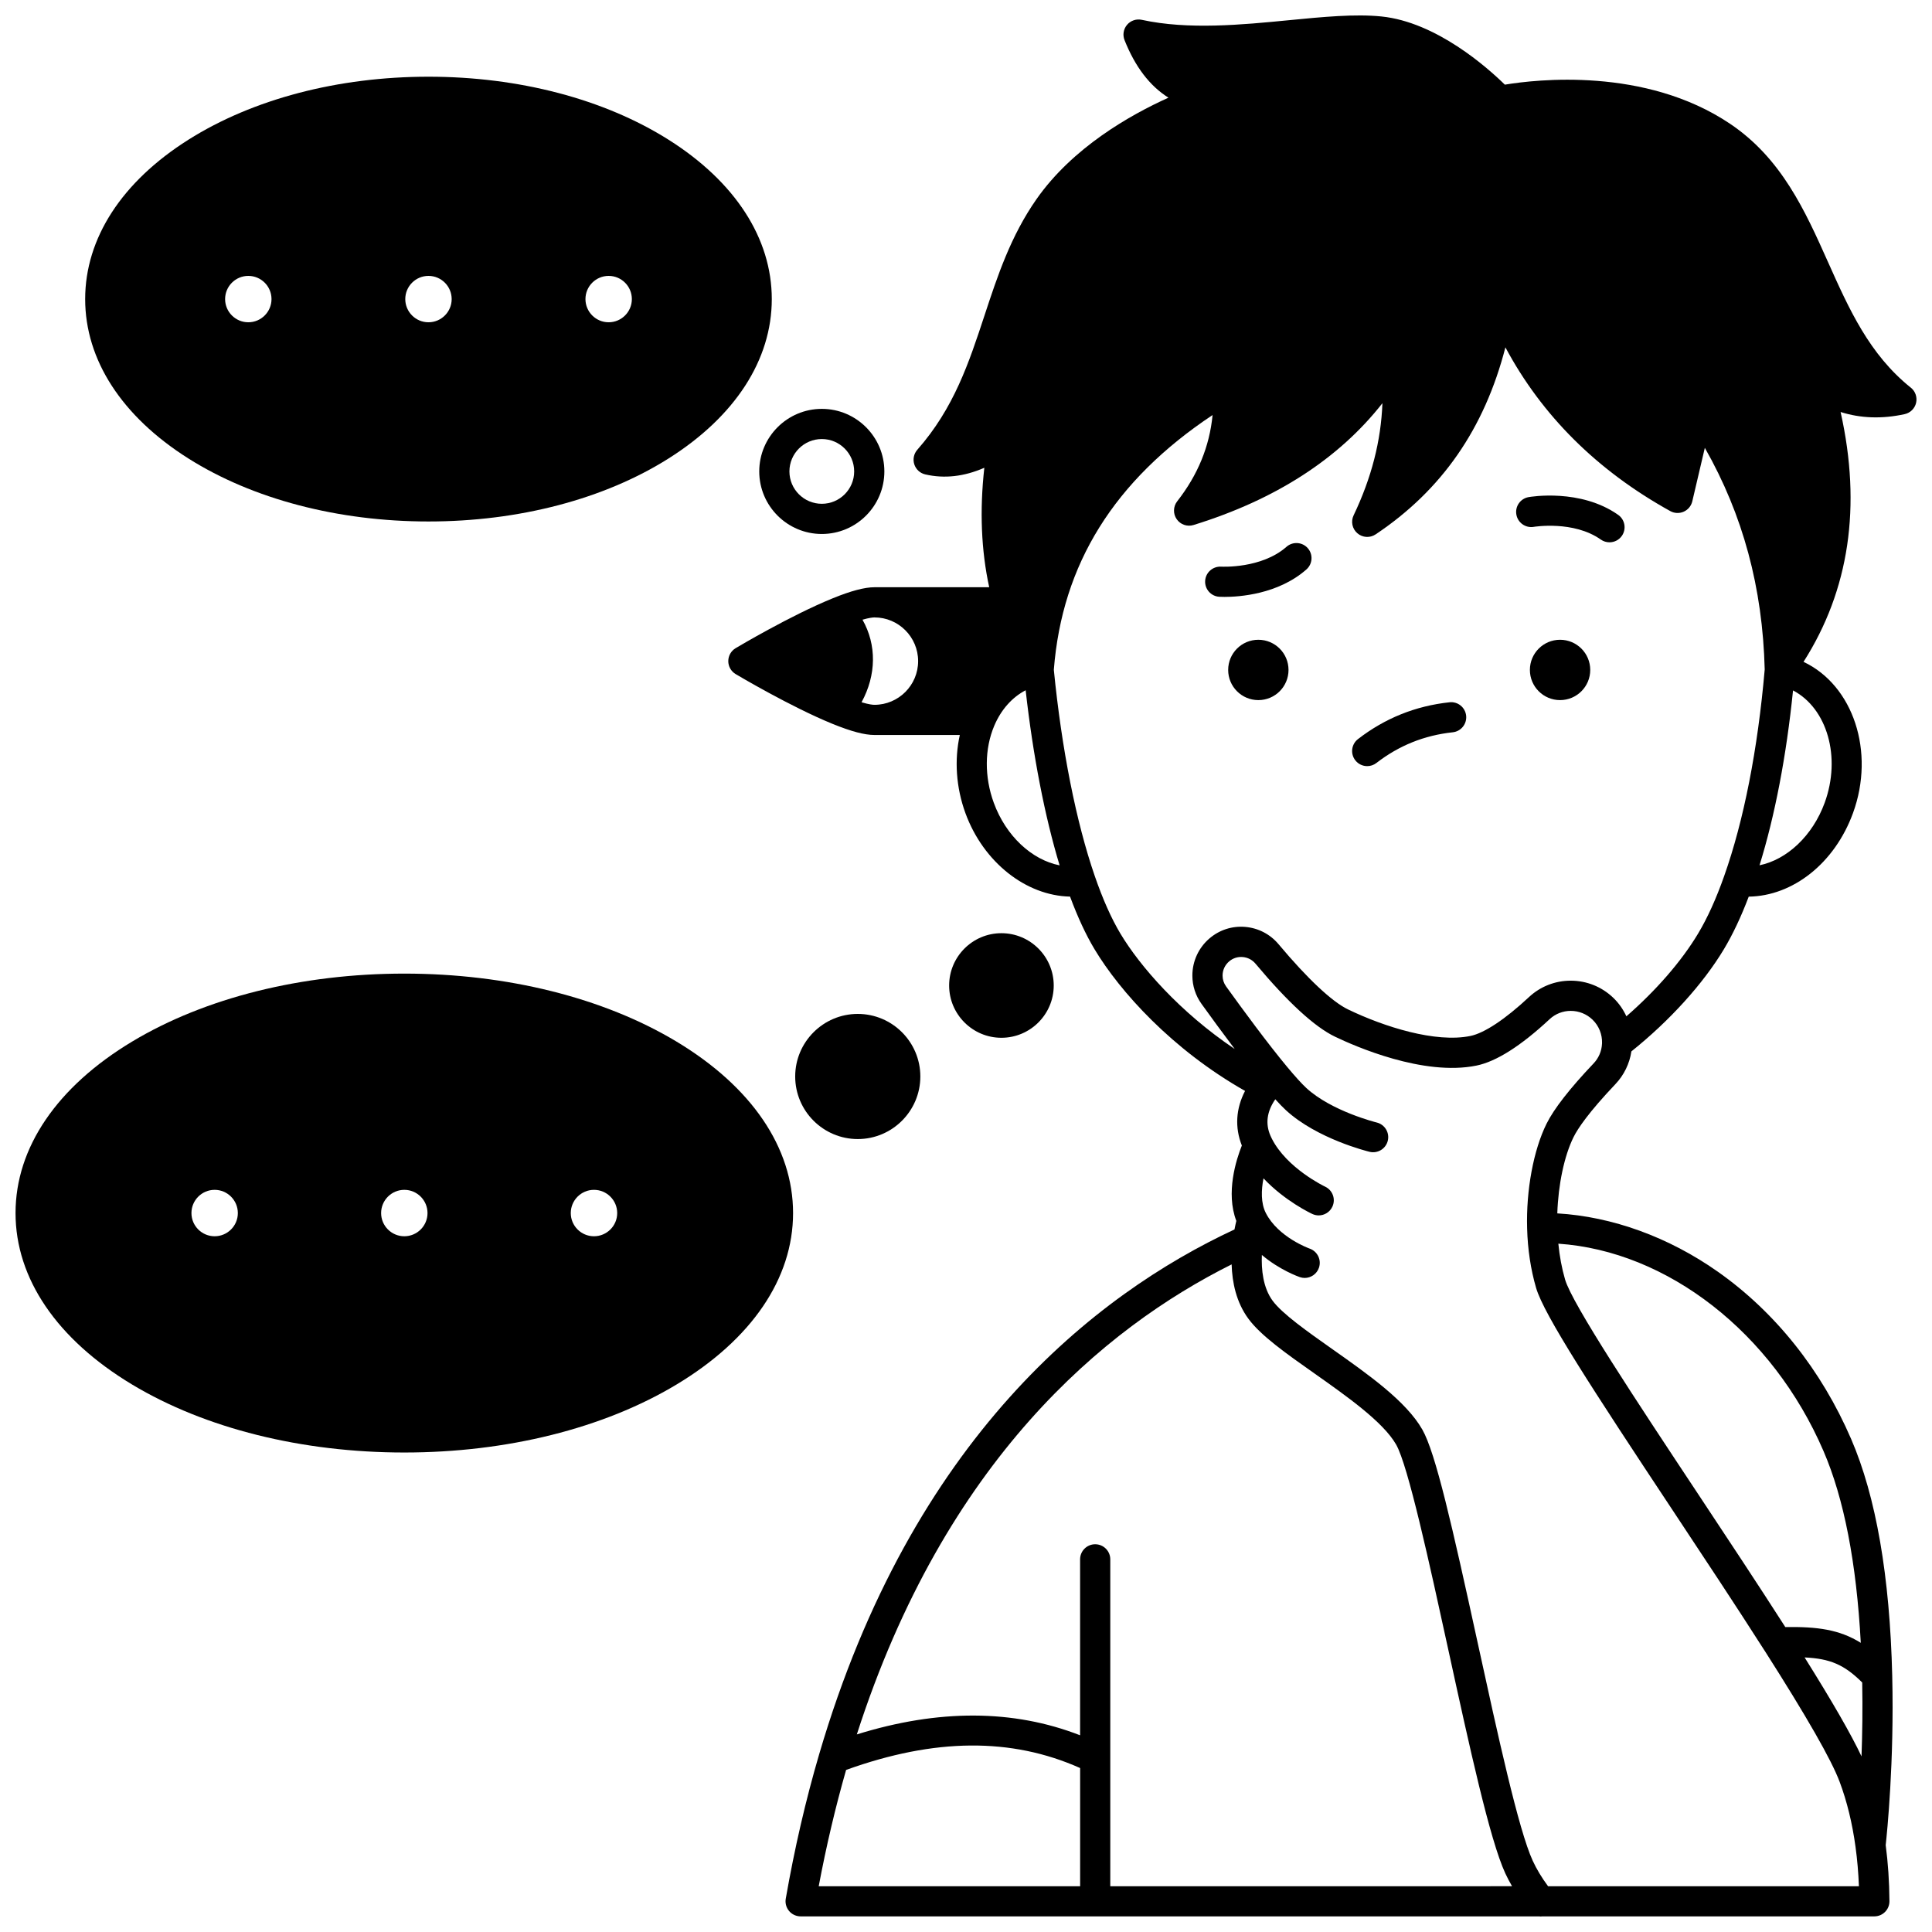 <?xml version="1.0" encoding="UTF-8"?>
<!-- Uploaded to: ICON Repo, www.svgrepo.com, Generator: ICON Repo Mixer Tools -->
<svg width="800px" height="800px" version="1.1" viewBox="144 144 512 512" xmlns="http://www.w3.org/2000/svg">
 <defs>
  <clipPath id="b">
   <path d="m337 148.09h314.9v503.81h-314.9z"/>
  </clipPath>
  <clipPath id="a">
   <path d="m148.09 402h206.91v127h-206.91z"/>
  </clipPath>
 </defs>
 <path d="m565.43 321.54c0 4.418-3.582 7.996-7.996 7.996-4.418 0-7.996-3.578-7.996-7.996 0-4.418 3.578-7.996 7.996-7.996 4.414 0 7.996 3.578 7.996 7.996"/>
 <path d="m485.47 321.54c0 4.418-3.578 7.996-7.996 7.996-4.414 0-7.996-3.578-7.996-7.996 0-4.418 3.582-7.996 7.996-7.996 4.418 0 7.996 3.578 7.996 7.996"/>
 <path d="m572.84 280.45c-9.969-7.035-23.191-4.809-23.75-4.707-2.172 0.383-3.617 2.449-3.238 4.621 0.375 2.172 2.445 3.629 4.617 3.258 0.105-0.02 10.547-1.727 17.762 3.367 0.699 0.492 1.504 0.73 2.301 0.73 1.254 0 2.492-0.59 3.269-1.691 1.273-1.809 0.844-4.305-0.961-5.578z"/>
 <path d="m484.93 288.91c-6.613 5.824-17.145 5.269-17.305 5.258-2.195-0.121-4.098 1.523-4.246 3.727-0.145 2.203 1.52 4.109 3.723 4.254 0.102 0.008 0.609 0.035 1.434 0.035 3.777 0 14.152-0.648 21.676-7.273 1.656-1.457 1.816-3.984 0.359-5.644-1.457-1.652-3.984-1.816-5.641-0.355z"/>
 <path d="m528.15 330.11c-4.492 0.477-8.809 1.543-12.832 3.164-4.019 1.613-7.871 3.832-11.441 6.594-1.746 1.352-2.066 3.859-0.719 5.609 0.789 1.02 1.969 1.555 3.164 1.555 0.855 0 1.715-0.273 2.441-0.836 2.988-2.312 6.195-4.16 9.535-5.5 3.34-1.348 6.938-2.231 10.691-2.633 2.195-0.234 3.785-2.203 3.555-4.398-0.23-2.195-2.203-3.793-4.394-3.555z"/>
 <g clip-path="url(#b)">
  <path d="m650.39 246.74c-11.008-8.828-16.332-20.734-21.969-33.34-6.031-13.484-12.266-27.426-25.973-36.621-22.504-15.105-51.453-11.707-59.648-10.344-4.531-4.445-18.113-16.578-32.699-18.07-7-0.715-15.484 0.109-24.473 0.984-12.512 1.219-26.691 2.598-39.047-0.094-1.445-0.312-2.945 0.195-3.902 1.324s-1.211 2.691-0.664 4.062c2.816 7.062 6.664 12.121 11.641 15.246-10.188 4.59-25.375 13.207-34.949 26.855-6.856 9.77-10.367 20.434-13.766 30.746-4.176 12.684-8.125 24.664-17.84 35.699-0.93 1.055-1.238 2.523-0.805 3.863 0.43 1.34 1.535 2.356 2.906 2.672 5.074 1.172 10.312 0.582 15.656-1.758-1.27 11.348-0.824 21.941 1.293 31.656l-30.418 0.004c-2.594 0-6.199 0.957-11.012 2.914-0.004 0.004-0.012 0.004-0.016 0.008-0.02 0.008-0.035 0.016-0.055 0.023-11.07 4.5-25.109 12.852-25.699 13.203-1.211 0.723-1.949 2.027-1.949 3.434 0 1.41 0.742 2.711 1.953 3.434 0.594 0.352 14.629 8.691 25.703 13.203 4.93 2 8.449 2.934 11.078 2.934h22.625c-1.477 6.637-0.992 13.918 1.484 20.703 4.773 13.062 16.09 21.898 27.73 22.129 2.019 5.438 4.195 10.121 6.488 13.945 6.727 11.215 20.578 26.602 39.891 37.551-2.434 4.68-2.75 9.676-0.852 14.473-1.484 3.707-4.32 12.52-1.461 19.973-0.148 0.609-0.32 1.363-0.488 2.269-36.973 17.227-85.469 55.289-110.05 139.02-3.566 12.137-6.551 25.035-8.867 38.332-0.379 2.176 1.078 4.246 3.25 4.625 0.23 0.039 0.461 0.062 0.691 0.062h0.012 195.68c0.145 0.016 0.285 0.039 0.43 0.039 0.137 0 0.27-0.027 0.406-0.039h88.016 0.027c2.207-0.016 3.984-1.816 3.973-4.023-0.035-5.191-0.375-10.184-0.992-14.859 0.355-3.238 2.277-22.023 1.73-44.863-0.633-26.391-4.297-47.504-10.883-62.75-7.887-18.277-20.094-33.609-35.305-44.328-13.074-9.215-28.043-14.625-42.57-15.477 0.246-7.613 1.844-15.25 4.309-20.219 1.105-2.231 3.926-6.477 11.09-14.031 2.285-2.406 3.746-5.438 4.238-8.68 10.121-8.098 19-17.891 24.512-27.074 2.352-3.918 4.559-8.602 6.582-13.934 11.715-0.168 22.777-8.859 27.629-22.145 5.934-16.25 0.055-33.867-13.109-40.078 12.125-19.02 15.422-41.234 9.824-66.211 5.312 1.684 10.992 1.875 16.969 0.57 1.504-0.328 2.688-1.492 3.039-2.992 0.348-1.5-0.191-3.066-1.395-4.031zm-278.07 83.367c3.945-7.242 4.027-15.207 0.25-21.879 1.805-0.52 2.754-0.605 3.168-0.605 6.383 0 11.574 5.195 11.574 11.586 0 6.383-5.191 11.574-11.574 11.574-0.434 0-1.445-0.09-3.418-0.676zm35.039 26.633c-2.504-6.859-2.457-14.289 0.125-20.398 0.004-0.004 0.004-0.012 0.008-0.016 1.793-4.242 4.719-7.527 8.316-9.402 1.938 17.297 5.066 33.41 9 46.402-7.352-1.445-14.227-7.769-17.449-16.586zm63.035 122.34c0.141 4.797 1.23 10.031 4.426 14.375 3.324 4.516 9.91 9.156 17.535 14.531 8.523 6.012 18.188 12.82 21.629 18.828 3.168 5.535 8.836 31.496 13.836 54.395 5.648 25.879 10.984 50.32 15.098 59.242 0.527 1.148 1.141 2.285 1.789 3.418l-106.47 0.004v-86.629c0-2.207-1.789-4-4-4-2.207 0-4 1.789-4 4v46.625c-17.676-6.891-37.523-6.969-59.168-0.23 23.391-72.672 65.59-107.71 99.324-124.56zm-102.17 133.97c23.457-8.457 43.797-8.621 62.02-0.5v31.32h-69.277c2-10.645 4.438-20.977 7.258-30.82zm269.28-23.168c0.133 7.039 0.027 13.699-0.184 19.574-2.766-5.859-7.676-14.398-15.082-26.219 6.731 0.316 10.496 1.902 15.266 6.644zm-10.262-61.344c5.434 12.578 8.746 29.648 9.883 50.828-5.621-3.508-11.5-4.312-20-4.176-7.176-11.199-15.289-23.449-23.16-35.332-16.375-24.719-33.309-50.277-35.207-56.781-0.871-2.996-1.457-6.18-1.781-9.488 28.871 1.961 56.715 23.535 70.266 54.949zm-73.387-86.746c-3.465 6.977-5.441 17.609-5.152 27.742 0.148 5.543 0.945 10.848 2.379 15.777 2.09 7.156 15.074 27.051 36.215 58.961 8.297 12.523 16.879 25.477 24.305 37.117 0.023 0.035 0.051 0.066 0.074 0.102 11.152 17.496 17.641 28.836 19.832 34.668 1.957 5.207 3.383 11.055 4.238 17.383 0.449 3.277 0.746 6.738 0.887 10.328h-82.379c-1.648-2.219-3.023-4.484-4.07-6.762-3.75-8.137-9.242-33.285-14.551-57.605-6.801-31.148-11.184-50.504-14.707-56.664-4.32-7.547-14.305-14.586-23.961-21.391-6.465-4.559-13.148-9.27-15.703-12.738-2.578-3.5-3.012-8.352-2.852-12.133 4.711 3.992 9.738 5.762 10.051 5.871 0.43 0.148 0.867 0.219 1.297 0.219 1.656 0 3.199-1.039 3.773-2.691 0.723-2.082-0.383-4.356-2.461-5.086-0.082-0.027-8.355-2.988-11.625-9.453-1.324-2.617-1.211-6.059-0.609-9.168 5.637 5.996 12.562 9.27 12.949 9.449 0.543 0.254 1.117 0.375 1.684 0.375 1.504 0 2.945-0.855 3.625-2.309 0.934-2 0.07-4.379-1.926-5.312-0.102-0.047-10.164-4.84-14.145-12.773-0.125-0.234-0.234-0.48-0.336-0.715-1.395-3.188-0.953-6.434 1.281-9.664 1.07 1.184 2.008 2.148 2.824 2.902 8.242 7.578 21.602 10.883 22.164 11.02 2.141 0.516 4.301-0.797 4.824-2.941 0.523-2.144-0.793-4.305-2.938-4.828-0.117-0.027-11.934-2.969-18.633-9.125-1.223-1.129-2.941-3.023-5.109-5.621-5.129-6.164-11.629-15-16.18-21.328-0.605-0.844-0.926-1.832-0.926-2.863 0-1.449 0.633-2.82 1.746-3.762 1-0.855 2.273-1.266 3.59-1.152 1.328 0.109 2.531 0.734 3.387 1.758 8.59 10.25 15.676 16.758 21.062 19.344 5.242 2.523 23.438 10.539 37.5 7.664 5.266-1.074 11.793-5.219 19.398-12.309 1.512-1.41 3.496-2.188 5.582-2.188 2.16 0 4.207 0.824 5.766 2.32 1.68 1.613 2.602 3.883 2.531 6.234 0 0.035-0.008 0.07-0.008 0.105v0.012c-0.082 1.961-0.867 3.816-2.227 5.246-6.316 6.652-10.508 12.031-12.469 15.984zm21.156-28.457c-0.84-1.812-1.992-3.481-3.457-4.891-3.051-2.938-7.07-4.555-11.309-4.555-4.117 0-8.035 1.539-11.031 4.332-6.328 5.902-11.848 9.566-15.547 10.32-9.227 1.891-22.801-2.394-32.43-7.035-4.234-2.035-10.766-8.168-18.402-17.277-2.238-2.668-5.383-4.297-8.848-4.59-3.449-0.293-6.805 0.789-9.438 3.031-2.894 2.461-4.559 6.055-4.559 9.852 0 2.715 0.84 5.32 2.434 7.531 2.516 3.5 5.625 7.758 8.785 11.938-14.547-9.766-25.125-21.961-30.277-30.555-2.394-3.996-4.684-9.125-6.797-15.25-4.938-14.293-8.789-33.703-10.859-54.691 2.195-28 15.977-50.148 42.07-67.504-0.809 8.328-3.902 15.859-9.375 22.859-1.074 1.375-1.133 3.293-0.141 4.731 0.992 1.438 2.801 2.07 4.473 1.551 21.719-6.711 38.5-17.547 50.051-32.277-0.367 9.984-2.898 19.793-7.633 29.715-0.777 1.625-0.371 3.566 0.992 4.746 1.363 1.176 3.34 1.301 4.836 0.301 17.52-11.699 28.844-27.988 34.398-49.566 9.68 18.109 24.332 32.672 43.695 43.395 1.094 0.605 2.414 0.664 3.559 0.156 1.145-0.508 1.984-1.523 2.273-2.742l3.324-14.18c10.113 17.77 15.316 37.082 15.867 58.734-1.836 21.164-5.547 40.086-10.742 54.746-2.117 6.008-4.445 11.145-6.926 15.273-4.375 7.309-11.133 15.066-18.988 21.902zm52.547-56.594c-3.207 8.773-10.004 15.078-17.266 16.566 4.082-13.148 7.113-28.965 8.879-46.336 9.035 4.734 12.809 17.656 8.387 29.77z"/>
 </g>
 <path d="m193.91 265.49c17.059 10.773 39.66 16.707 63.641 16.707 23.98 0 46.582-5.934 63.641-16.707 17.629-11.137 27.34-26.133 27.34-42.227s-9.707-31.09-27.34-42.223c-17.059-10.773-39.66-16.711-63.641-16.711-23.98 0-46.578 5.934-63.641 16.711-17.629 11.133-27.34 26.129-27.34 42.223 0 16.098 9.711 31.094 27.34 42.227zm9.746-42.227c0-3.391 2.758-6.148 6.148-6.148s6.148 2.758 6.148 6.148-2.758 6.144-6.148 6.144-6.148-2.758-6.148-6.144zm47.746 0c0-3.391 2.758-6.148 6.148-6.148 3.391 0 6.148 2.758 6.148 6.148s-2.758 6.144-6.148 6.144c-3.391 0-6.148-2.758-6.148-6.144zm47.75 0c0-3.391 2.758-6.148 6.148-6.148 3.391 0 6.148 2.758 6.148 6.148s-2.758 6.144-6.148 6.144c-3.391 0-6.148-2.758-6.148-6.144z"/>
 <path d="m361.79 285.51c9.137 0 16.574-7.434 16.574-16.574 0-9.145-7.434-16.582-16.574-16.582-9.145 0-16.582 7.438-16.582 16.582 0 9.141 7.441 16.574 16.582 16.574zm0-25.16c4.731 0 8.574 3.852 8.574 8.586 0 4.731-3.848 8.574-8.574 8.574-4.734 0-8.586-3.848-8.586-8.574 0-4.734 3.852-8.586 8.586-8.586z"/>
 <path d="m387.9 429.28c0-9.145-7.438-16.582-16.582-16.582-9.145 0-16.582 7.438-16.582 16.582 0 9.145 7.438 16.582 16.582 16.582 9.145 0 16.582-7.441 16.582-16.582z"/>
 <path d="m423.25 405.17c0-7.644-6.219-13.863-13.863-13.863-7.641 0-13.855 6.219-13.855 13.863 0 7.637 6.215 13.852 13.855 13.852 7.644 0 13.863-6.215 13.863-13.852z"/>
 <g clip-path="url(#a)">
  <path d="m323.23 420c-19.312-11.598-44.914-17.984-72.082-17.984s-52.77 6.387-72.086 17.984c-19.953 11.98-30.945 28.133-30.945 45.477 0 17.34 10.992 33.488 30.945 45.469 19.316 11.598 44.918 17.984 72.086 17.984s52.766-6.387 72.082-17.984c19.953-11.98 30.941-28.129 30.941-45.465 0-17.348-10.988-33.5-30.941-45.48zm-65.934 45.477c0 3.391-2.758 6.144-6.148 6.144s-6.148-2.758-6.148-6.144c0-3.394 2.758-6.156 6.148-6.156s6.148 2.762 6.148 6.156zm37.965 0c0-3.394 2.758-6.156 6.148-6.156 3.394 0 6.156 2.762 6.156 6.156 0 3.391-2.762 6.144-6.156 6.144-3.391 0-6.148-2.758-6.148-6.144zm-88.23 0c0 3.391-2.758 6.144-6.148 6.144s-6.148-2.758-6.148-6.144c0-3.394 2.758-6.156 6.148-6.156s6.148 2.762 6.148 6.156z"/>
 </g>
</svg>
